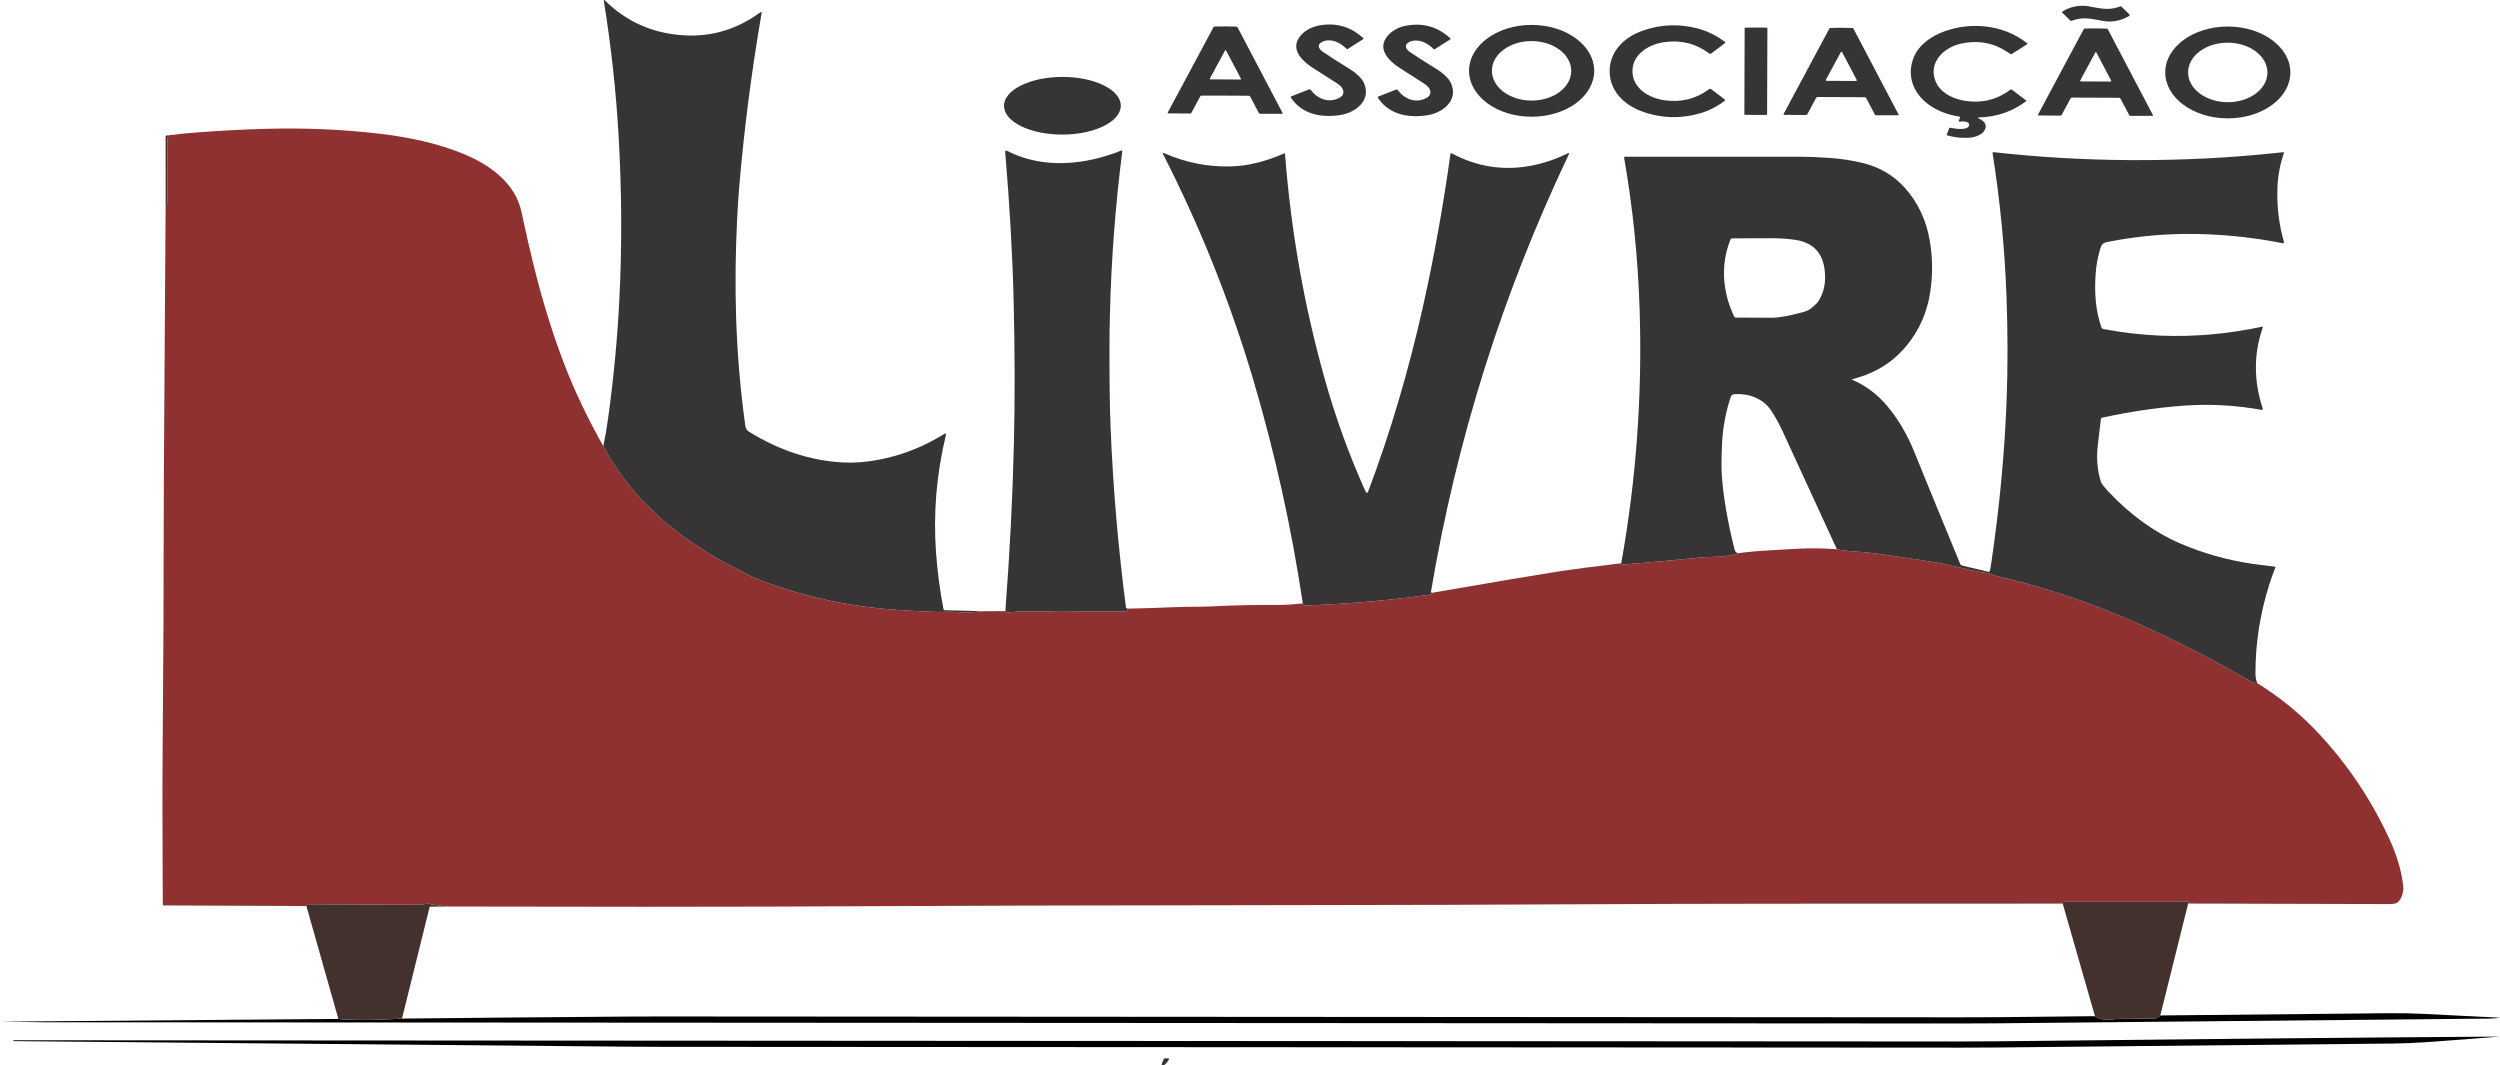 <svg width="176" height="75" viewBox="0 0 176 75" fill="none" xmlns="http://www.w3.org/2000/svg">
<g clip-path="url(#clip0_16048_965)">
<path d="M42.473 31.41C43.158 32.697 44.017 33.914 45.05 35.058C45.248 35.278 45.544 35.568 45.94 35.927C46.115 36.088 46.283 36.256 46.442 36.431C46.507 36.503 46.641 36.618 46.844 36.773C47.106 36.975 47.366 37.18 47.624 37.39C47.953 37.658 48.213 37.856 48.404 37.984C49.607 38.789 50.453 39.316 50.941 39.565C51.638 39.921 52.093 40.157 52.31 40.274C52.697 40.485 52.996 40.632 53.208 40.718C53.65 40.895 53.952 41.013 54.118 41.073C56.966 42.097 59.978 42.72 63.154 42.94C63.949 42.994 64.835 43.04 65.811 43.077C65.964 43.083 66.215 43.082 66.564 43.072C66.832 43.066 67.083 43.07 67.318 43.086C67.956 43.129 68.591 43.111 69.221 43.032L70.789 43.021C70.789 43.056 70.811 43.082 70.853 43.102C70.877 43.114 70.909 43.117 70.947 43.114C71.569 43.053 72.226 43.029 72.92 43.041C74.102 43.062 74.695 43.072 74.704 43.071C75.679 43.057 77.16 43.047 79.146 43.044C79.354 43.044 79.433 42.977 79.383 42.847C80.487 42.829 81.593 42.794 82.701 42.742C83.556 42.702 84.524 42.732 85.311 42.69C86.887 42.607 88.462 42.574 90.04 42.59C90.386 42.593 90.946 42.557 91.717 42.481L91.791 42.583C91.815 42.614 91.852 42.631 91.889 42.63C94.985 42.514 97.925 42.257 100.712 41.857C100.814 41.843 100.86 41.799 100.852 41.727C105.11 40.987 108.128 40.479 109.904 40.202C110.699 40.078 112.109 39.896 114.135 39.654C114.17 39.72 114.232 39.749 114.321 39.741C116.178 39.593 118.033 39.423 119.887 39.233C119.994 39.222 120.364 39.207 120.997 39.187C121.48 39.173 121.941 39.092 122.381 38.944C123.094 38.849 123.825 38.783 124.573 38.746C124.598 38.744 125.209 38.708 126.405 38.638C127.354 38.583 128.326 38.592 129.318 38.667C129.626 38.748 130.196 38.813 131.03 38.86C131.655 38.895 133.355 39.133 136.128 39.571C136.73 39.666 137.567 39.847 138.638 40.117C138.76 40.147 138.873 40.169 138.982 40.182C139.113 40.197 139.227 40.221 139.321 40.251C139.411 40.278 139.581 40.306 139.832 40.331C139.963 40.345 140.093 40.379 140.221 40.434C140.365 40.496 140.492 40.538 140.598 40.563C144.233 41.408 147.764 42.622 151.19 44.206C153.739 45.385 156.12 46.617 158.332 47.903C158.556 48.033 158.746 48.096 158.904 48.09C160.545 49.102 162.019 50.317 163.325 51.731C165.356 53.93 166.998 56.404 168.253 59.153C168.762 60.267 169.076 61.357 169.192 62.421C169.229 62.764 169.052 63.538 168.579 63.618C168.462 63.639 168.32 63.649 168.15 63.647C162.056 63.627 157.393 63.614 154.164 63.61C154.146 63.61 154.109 63.604 154.052 63.592C154.112 63.562 154.12 63.527 154.077 63.484H154.044L145.302 63.488C145.248 63.488 145.218 63.507 145.209 63.545C145.204 63.568 145.207 63.591 145.215 63.615C129.255 63.61 118.375 63.623 112.577 63.655C105.489 63.693 98.399 63.715 91.309 63.721C78.813 63.73 66.318 63.764 53.823 63.825C49.936 63.843 42.563 63.842 31.704 63.819C31.363 63.818 30.841 63.751 30.137 63.622C30.085 63.612 29.989 63.624 29.849 63.657C29.747 63.681 29.651 63.693 29.563 63.693C27.185 63.691 24.561 63.679 21.691 63.657C21.63 63.657 21.59 63.699 21.569 63.785L11.521 63.743C11.486 63.743 11.46 63.715 11.46 63.682C11.452 59.987 11.418 56.285 11.451 52.587C11.501 47.005 11.527 41.424 11.528 35.842C11.528 35.003 11.531 34.198 11.537 33.426C11.582 26.931 11.624 20.435 11.662 13.939L11.668 14.269C11.668 14.284 11.675 14.294 11.691 14.298L11.769 14.316C11.778 14.318 11.783 14.315 11.783 14.305V9.752C11.783 9.708 11.797 9.669 11.827 9.635C11.862 9.596 11.868 9.56 11.845 9.525C12.56 9.437 13.28 9.366 14.004 9.313C15.653 9.191 17.225 9.11 18.719 9.069C21.515 8.993 24.224 9.114 26.846 9.429C28.832 9.668 30.889 10.099 32.731 10.878C34.579 11.66 36.283 12.929 36.712 14.923C37.015 16.336 37.297 17.57 37.555 18.622C38.193 21.217 38.938 23.612 39.791 25.807C40.493 27.614 41.386 29.482 42.473 31.41Z" fill="#8F3131"/>
<path d="M69.221 43.032C68.591 43.111 67.956 43.129 67.318 43.086C67.083 43.07 66.832 43.066 66.564 43.072C66.215 43.082 65.964 43.083 65.811 43.077C64.835 43.04 63.949 42.994 63.154 42.94C59.978 42.72 56.966 42.097 54.118 41.073C53.952 41.013 53.65 40.895 53.208 40.718C52.996 40.632 52.697 40.485 52.31 40.274C52.093 40.157 51.638 39.921 50.941 39.565C50.453 39.316 49.607 38.789 48.404 37.984C48.213 37.856 47.953 37.658 47.624 37.39C47.366 37.18 47.106 36.975 46.844 36.773C46.641 36.618 46.507 36.503 46.442 36.431C46.282 36.256 46.115 36.088 45.94 35.927C45.544 35.568 45.248 35.278 45.05 35.058C44.017 33.914 43.157 32.697 42.473 31.41C42.613 30.74 42.733 30.034 42.833 29.291C43.209 26.518 43.464 23.813 43.598 21.176C43.794 17.357 43.777 13.474 43.548 9.529C43.366 6.403 43.022 3.254 42.515 0.083C42.499 -0.012 42.527 -0.027 42.597 0.042C44.094 1.521 45.915 2.333 48.059 2.482C50.04 2.618 51.856 2.086 53.503 0.885C53.596 0.816 53.633 0.839 53.613 0.951C52.912 5.019 52.392 9.046 52.051 13.034C51.989 13.775 51.935 14.58 51.892 15.448C51.776 17.812 51.752 20.095 51.821 22.297C51.903 24.899 52.12 27.459 52.471 29.978C52.497 30.164 52.578 30.298 52.711 30.381C54.833 31.699 57.031 32.425 59.309 32.556C60.092 32.602 60.931 32.541 61.823 32.373C63.463 32.065 65.015 31.458 66.479 30.549C66.581 30.486 66.619 30.513 66.591 30.628C65.93 33.369 65.698 36.124 65.895 38.892C65.991 40.219 66.167 41.552 66.423 42.889C66.43 42.928 66.465 42.955 66.504 42.957L69.221 43.032Z" fill="#363435"/>
<path d="M147.631 0.552C148.22 0.66 148.701 0.667 149.263 0.453C149.296 0.441 149.333 0.449 149.357 0.473L149.911 1.017C149.936 1.043 149.935 1.084 149.911 1.109C149.907 1.113 149.903 1.115 149.9 1.118C149.362 1.442 148.786 1.567 148.172 1.493C148.142 1.489 147.909 1.448 147.475 1.367C146.886 1.259 146.405 1.252 145.843 1.466C145.81 1.479 145.773 1.47 145.749 1.446L145.196 0.902C145.17 0.876 145.171 0.835 145.196 0.81C145.199 0.806 145.203 0.804 145.207 0.801C145.744 0.477 146.32 0.352 146.934 0.426C146.964 0.43 147.197 0.471 147.631 0.552Z" fill="#363435"/>
<path d="M92.896 3.093C92.75 3.264 92.926 3.506 93.077 3.612C93.467 3.886 94.15 4.323 95.128 4.926C95.407 5.097 95.865 5.5 96.011 5.816C96.579 7.051 95.445 7.947 94.303 8.107C92.933 8.301 91.64 8.015 90.885 6.878C90.864 6.847 90.872 6.804 90.905 6.783C90.909 6.781 90.914 6.778 90.918 6.777L92.147 6.298C92.194 6.279 92.248 6.294 92.279 6.334C92.757 6.968 93.553 7.285 94.289 6.886C94.591 6.723 94.655 6.491 94.482 6.193C94.416 6.078 94.238 5.931 93.948 5.752C93.843 5.688 93.335 5.364 92.424 4.78C91.613 4.258 90.756 3.383 91.607 2.459C91.943 2.093 92.399 1.866 92.973 1.775C94.122 1.593 95.125 1.9 95.98 2.693C96.005 2.716 96.004 2.735 95.975 2.752L94.893 3.439C94.856 3.462 94.81 3.455 94.781 3.425C94.614 3.255 94.421 3.114 94.202 3C93.822 2.804 93.205 2.736 92.896 3.093Z" fill="#363435"/>
<path d="M99.024 3.107C98.879 3.277 99.055 3.519 99.206 3.626C99.596 3.9 100.279 4.338 101.257 4.94C101.536 5.111 101.994 5.515 102.14 5.832C102.708 7.067 101.573 7.962 100.431 8.123C99.06 8.316 97.766 8.03 97.011 6.892C96.99 6.86 96.999 6.817 97.032 6.796C97.035 6.794 97.04 6.792 97.044 6.79L98.274 6.311C98.322 6.292 98.377 6.308 98.406 6.349C98.885 6.982 99.68 7.3 100.416 6.9C100.719 6.737 100.782 6.505 100.61 6.207C100.543 6.093 100.366 5.945 100.076 5.767C99.971 5.703 99.463 5.378 98.552 4.793C97.74 4.271 96.884 3.395 97.736 2.471C98.072 2.105 98.528 1.878 99.102 1.789C100.252 1.606 101.255 1.913 102.11 2.707C102.135 2.73 102.134 2.749 102.105 2.766L101.022 3.453C100.985 3.476 100.939 3.47 100.909 3.44C100.743 3.27 100.55 3.127 100.33 3.014C99.951 2.817 99.334 2.749 99.024 3.107Z" fill="#363435"/>
<path d="M112.232 4.993C112.228 6.778 110.254 8.222 107.82 8.218C105.387 8.215 103.418 6.764 103.421 4.979C103.425 3.194 105.399 1.75 107.833 1.754C110.266 1.757 112.236 3.208 112.232 4.993ZM110.616 4.996C110.62 3.838 109.373 2.895 107.83 2.891C106.288 2.886 105.033 3.819 105.03 4.976C105.026 6.134 106.273 7.076 107.816 7.081C109.358 7.086 110.612 6.153 110.616 4.996Z" fill="#363435"/>
<path d="M114.926 5.008C114.924 6.204 116.062 6.899 117.17 7.058C118.342 7.227 119.394 6.967 120.324 6.276C120.367 6.244 120.427 6.245 120.47 6.277L121.422 7.002C121.449 7.022 121.454 7.061 121.433 7.088C121.429 7.092 121.427 7.096 121.422 7.099C120.951 7.458 120.319 7.792 119.74 7.962C118.313 8.381 116.914 8.335 115.542 7.823C114.298 7.359 113.315 6.365 113.319 5.004C113.321 3.643 114.308 2.654 115.555 2.194C116.929 1.689 118.328 1.647 119.754 2.074C120.331 2.246 120.962 2.583 121.432 2.944C121.459 2.965 121.464 3.005 121.442 3.032C121.438 3.035 121.434 3.039 121.431 3.042L120.476 3.762C120.433 3.795 120.373 3.795 120.33 3.762C119.402 3.068 118.352 2.803 117.18 2.965C116.071 3.12 114.928 3.812 114.926 5.008Z" fill="#363435"/>
<path d="M139.338 8.269C139.223 8.271 139.217 8.298 139.321 8.348C139.692 8.528 139.846 8.744 139.784 8.998C139.735 9.202 139.597 9.367 139.369 9.491C139.135 9.619 138.855 9.689 138.526 9.703C138.04 9.722 137.558 9.664 137.081 9.53C137.051 9.522 137.041 9.502 137.052 9.472L137.227 9.03C137.24 8.994 137.266 8.981 137.304 8.991C137.582 9.062 138.495 9.203 138.621 8.852C138.655 8.756 138.609 8.651 138.515 8.612C138.371 8.551 138.188 8.536 137.965 8.565C137.92 8.571 137.897 8.55 137.897 8.504C137.897 8.458 137.923 8.4 137.976 8.327C138.002 8.289 137.993 8.239 137.957 8.213C137.946 8.206 137.933 8.201 137.921 8.199C137.232 8.101 136.611 7.885 136.058 7.549C134.769 6.766 134.161 5.419 134.735 4.014C135.043 3.258 135.784 2.676 136.559 2.339C138.51 1.492 140.982 1.675 142.687 3.028C142.735 3.066 142.733 3.101 142.681 3.133L141.637 3.796C141.602 3.819 141.565 3.819 141.528 3.796C141.483 3.768 141.416 3.725 141.324 3.664C140.345 3.011 139.259 2.813 138.067 3.068C136.873 3.323 135.764 4.355 136.239 5.662C136.523 6.443 137.324 6.897 138.132 7.058C139.4 7.313 140.533 7.064 141.533 6.312C141.569 6.287 141.603 6.287 141.637 6.312L142.641 7.075C142.656 7.085 142.658 7.105 142.648 7.119C142.646 7.121 142.643 7.123 142.641 7.126C141.658 7.856 140.558 8.236 139.338 8.266V8.269Z" fill="#363435"/>
<path d="M86.256 6.732C85.226 6.729 84.676 6.728 84.606 6.728C84.559 6.728 84.513 6.753 84.491 6.795L83.882 7.934C83.861 7.973 83.828 7.992 83.784 7.992L82.245 7.98C82.223 7.98 82.205 7.962 82.205 7.941C82.205 7.934 82.206 7.928 82.21 7.922L85.423 1.925C85.441 1.889 85.472 1.87 85.513 1.868C85.686 1.86 85.939 1.857 86.276 1.859C86.612 1.859 86.866 1.865 87.037 1.874C87.079 1.876 87.109 1.895 87.128 1.931L90.293 7.954C90.303 7.973 90.296 7.997 90.276 8.007C90.27 8.009 90.264 8.012 90.258 8.012H88.719C88.675 8.012 88.643 7.992 88.622 7.953L88.02 6.81C87.999 6.767 87.955 6.741 87.908 6.74C87.838 6.74 87.287 6.736 86.256 6.732ZM85.175 5.528C85.165 5.548 85.172 5.572 85.193 5.583C85.199 5.586 85.205 5.588 85.211 5.588L87.326 5.599C87.349 5.599 87.368 5.581 87.368 5.558C87.368 5.551 87.367 5.545 87.363 5.539L86.316 3.557C86.305 3.536 86.281 3.529 86.26 3.54C86.253 3.544 86.247 3.55 86.243 3.557L85.175 5.528Z" fill="#363435"/>
<path d="M161.242 5.108C161.238 6.893 159.264 8.336 156.831 8.333C154.399 8.329 152.43 6.878 152.433 5.093C152.437 3.308 154.411 1.865 156.844 1.868C159.276 1.872 161.245 3.323 161.242 5.108ZM159.627 5.11C159.631 3.953 158.383 3.01 156.841 3.005C155.299 3 154.044 3.933 154.041 5.091C154.037 6.248 155.284 7.191 156.827 7.196C158.369 7.201 159.623 6.268 159.627 5.11Z" fill="#363435"/>
<path d="M122.824 1.996L122.803 8.031C122.802 8.062 122.828 8.086 122.859 8.087L124.347 8.092C124.378 8.092 124.403 8.067 124.404 8.036L124.425 2.002C124.425 1.971 124.4 1.946 124.369 1.946L122.88 1.941C122.849 1.941 122.824 1.965 122.824 1.996Z" fill="#363435"/>
<path d="M129.635 1.956C129.972 1.958 130.227 1.964 130.398 1.972C130.44 1.975 130.47 1.994 130.489 2.03L133.658 8.058C133.667 8.077 133.66 8.101 133.641 8.111C133.634 8.113 133.628 8.116 133.622 8.116H132.081C132.037 8.116 132.005 8.096 131.984 8.056L131.382 6.912C131.36 6.87 131.316 6.843 131.268 6.843C131.199 6.843 130.649 6.84 129.617 6.836C128.585 6.833 128.034 6.83 127.965 6.83C127.917 6.83 127.873 6.857 127.851 6.899L127.239 8.038C127.218 8.078 127.186 8.097 127.142 8.097L125.601 8.085C125.579 8.085 125.561 8.067 125.561 8.046C125.561 8.04 125.562 8.033 125.565 8.027L128.781 2.024C128.801 1.988 128.831 1.969 128.873 1.967C129.044 1.959 129.299 1.955 129.635 1.956ZM128.544 5.614C128.529 5.639 128.539 5.67 128.564 5.685C128.573 5.69 128.582 5.692 128.59 5.691L130.666 5.7C130.695 5.7 130.719 5.678 130.719 5.649C130.719 5.64 130.717 5.633 130.714 5.626L129.686 3.673C129.672 3.647 129.64 3.638 129.615 3.65C129.605 3.655 129.597 3.662 129.593 3.672L128.544 5.614Z" fill="#363435"/>
<path d="M147.525 6.877C146.493 6.874 145.942 6.872 145.872 6.872C145.825 6.872 145.781 6.899 145.759 6.941L145.148 8.081C145.127 8.12 145.094 8.14 145.05 8.138L143.509 8.128C143.487 8.128 143.47 8.108 143.47 8.087C143.47 8.081 143.471 8.076 143.475 8.07L146.689 2.065C146.707 2.029 146.738 2.01 146.78 2.008C146.952 2 147.205 1.998 147.542 1.999C147.879 1.999 148.133 2.005 148.305 2.014C148.346 2.016 148.377 2.035 148.395 2.071L151.566 8.099C151.575 8.118 151.568 8.142 151.548 8.152C151.542 8.154 151.536 8.157 151.53 8.157H149.989C149.945 8.157 149.913 8.137 149.892 8.097L149.29 6.953C149.268 6.911 149.224 6.884 149.176 6.884C149.106 6.884 148.557 6.881 147.525 6.877ZM146.447 5.668C146.436 5.69 146.443 5.715 146.465 5.727C146.471 5.731 146.478 5.732 146.486 5.732L148.589 5.743C148.613 5.743 148.633 5.723 148.633 5.699C148.633 5.692 148.631 5.685 148.628 5.679L147.587 3.698C147.576 3.676 147.549 3.668 147.529 3.679C147.52 3.682 147.514 3.69 147.509 3.698L146.447 5.668Z" fill="#363435"/>
<path d="M74.796 9.475C77.066 9.471 78.905 8.559 78.903 7.438C78.901 6.317 77.059 5.411 74.789 5.415C72.519 5.419 70.68 6.331 70.682 7.452C70.684 8.573 72.526 9.479 74.796 9.475Z" fill="#363435"/>
<path d="M79.383 42.847C79.433 42.977 79.354 43.042 79.146 43.044C77.16 43.047 75.679 43.057 74.704 43.071C74.695 43.071 74.102 43.062 72.92 43.041C72.226 43.029 71.569 43.053 70.947 43.114C70.909 43.117 70.877 43.114 70.853 43.102C70.811 43.082 70.79 43.056 70.789 43.021C70.784 42.952 70.783 42.902 70.786 42.872C71.089 38.956 71.287 35.064 71.38 31.197C71.453 28.176 71.447 24.875 71.363 21.293C71.286 18.037 71.087 14.497 70.764 10.674C70.76 10.636 70.789 10.602 70.828 10.598C70.842 10.598 70.855 10.6 70.868 10.607C73.023 11.717 75.488 11.694 77.828 10.989C78.279 10.853 78.651 10.721 78.944 10.595C78.967 10.584 78.995 10.595 79.006 10.618C79.01 10.626 79.011 10.634 79.01 10.643C78.528 14.436 78.238 18.23 78.14 22.023C78.1 23.52 78.096 25.421 78.124 27.727C78.134 28.541 78.154 29.345 78.187 30.139C78.359 34.35 78.72 38.56 79.269 42.77C79.274 42.807 79.312 42.834 79.383 42.847Z" fill="#363435"/>
<path d="M158.904 48.09C158.746 48.096 158.556 48.033 158.332 47.903C156.12 46.617 153.739 45.385 151.19 44.206C147.764 42.622 144.233 41.408 140.598 40.563C140.492 40.538 140.365 40.496 140.221 40.434C140.093 40.379 139.963 40.345 139.832 40.331C139.581 40.306 139.411 40.278 139.321 40.251C139.227 40.221 139.113 40.197 138.982 40.182C138.873 40.169 138.76 40.147 138.638 40.117C137.567 39.847 136.73 39.666 136.128 39.571C133.355 39.133 131.655 38.895 131.03 38.86C130.196 38.813 129.626 38.748 129.318 38.667C128.032 35.861 126.749 33.075 125.472 30.31C125.233 29.791 124.963 29.311 124.665 28.869C124.1 28.038 123.088 27.677 122.088 27.749C121.979 27.758 121.885 27.829 121.85 27.931C121.492 28.987 121.286 30.096 121.231 31.256C121.186 32.239 121.182 33.002 121.221 33.544C121.328 35.023 121.628 36.747 122.121 38.713C122.153 38.841 122.24 38.918 122.381 38.944C121.941 39.092 121.48 39.173 120.997 39.187C120.365 39.207 119.994 39.222 119.887 39.233C118.033 39.423 116.178 39.593 114.321 39.741C114.232 39.748 114.17 39.72 114.135 39.654C115.194 33.734 115.625 27.777 115.43 21.779C115.313 18.155 114.948 14.59 114.335 11.081C114.331 11.059 114.346 11.039 114.367 11.035C114.369 11.035 114.372 11.035 114.375 11.035C119.126 11.035 123.29 11.035 126.868 11.035C127.362 11.035 128.023 11.064 128.852 11.121C129.617 11.174 130.371 11.29 131.114 11.469C132.295 11.751 133.311 12.333 134.123 13.249C135.025 14.266 135.6 15.486 135.85 16.908C136.067 18.144 136.075 19.39 135.874 20.644C135.709 21.685 135.354 22.642 134.81 23.517C133.789 25.157 132.323 26.214 130.413 26.689C130.358 26.703 130.355 26.721 130.408 26.744C131.367 27.155 132.195 27.78 132.891 28.62C133.644 29.53 134.262 30.578 134.745 31.763C135.884 34.565 136.968 37.21 137.997 39.698C138.021 39.756 138.073 39.799 138.135 39.815L139.988 40.254C140.031 40.264 140.059 40.248 140.075 40.208C140.104 40.132 140.139 39.955 140.179 39.676C140.761 35.762 141.122 31.941 141.264 28.211C141.355 25.829 141.351 23.334 141.252 20.728C141.128 17.453 140.804 14.138 140.28 10.785C140.271 10.731 140.296 10.707 140.351 10.713C143.519 11.066 146.735 11.254 150.002 11.272C153.607 11.292 157.184 11.108 160.735 10.716C160.784 10.712 160.801 10.732 160.785 10.778C160.508 11.585 160.357 12.418 160.329 13.275C160.288 14.572 160.444 15.832 160.795 17.055C160.803 17.087 160.785 17.118 160.754 17.127C160.746 17.129 160.736 17.129 160.726 17.127C158.417 16.669 156.107 16.45 153.798 16.47C151.979 16.486 150.18 16.673 148.4 17.029C148.035 17.102 147.945 17.197 147.846 17.544C147.675 18.142 147.573 18.705 147.536 19.234C147.445 20.515 147.502 21.795 147.935 23.029C147.962 23.107 148.017 23.153 148.099 23.169C149.421 23.417 150.742 23.571 152.063 23.627C154.414 23.727 156.817 23.519 159.27 22.998C159.286 22.996 159.302 23.006 159.304 23.021C159.304 23.026 159.304 23.031 159.304 23.036C158.654 24.899 158.653 26.81 159.298 28.767C159.31 28.803 159.289 28.841 159.253 28.853C159.242 28.857 159.229 28.858 159.218 28.856C157.421 28.526 155.555 28.422 153.678 28.561C151.847 28.698 149.949 28.979 147.983 29.406C147.935 29.417 147.908 29.446 147.902 29.495C147.857 29.888 147.786 30.495 147.688 31.317C147.579 32.235 147.647 33.098 147.896 33.907C147.934 34.03 148.089 34.239 148.363 34.535C149.933 36.221 151.64 37.463 153.487 38.259C155.079 38.946 156.767 39.423 158.55 39.691C158.867 39.738 159.397 39.805 160.14 39.892C160.188 39.898 160.202 39.922 160.184 39.966C160.038 40.315 159.893 40.721 159.746 41.188C159.103 43.228 158.783 45.297 158.784 47.396C158.784 47.644 158.824 47.876 158.905 48.09H158.904ZM121.822 16.87C121.111 18.625 121.262 20.58 122.09 22.291C122.11 22.332 122.152 22.359 122.198 22.359C123.115 22.358 123.968 22.359 124.758 22.367C125.214 22.371 125.925 22.244 126.889 21.986C127.153 21.915 127.359 21.822 127.504 21.705C127.753 21.506 127.918 21.347 127.998 21.228C128.416 20.6 128.567 19.842 128.449 18.955C128.291 17.754 127.602 17.064 126.379 16.885C125.853 16.808 125.312 16.769 124.758 16.771C123.456 16.773 122.523 16.775 121.957 16.779C121.898 16.779 121.844 16.815 121.822 16.87Z" fill="#363435"/>
<path d="M100.852 41.727C100.86 41.799 100.814 41.843 100.712 41.857C97.925 42.257 94.985 42.514 91.889 42.63C91.852 42.631 91.815 42.614 91.791 42.583L91.717 42.481C90.915 37.111 89.747 31.844 88.214 26.68C86.594 21.229 84.486 15.96 81.89 10.87C81.839 10.768 81.866 10.741 81.97 10.788C83.429 11.434 84.948 11.742 86.528 11.717C87.047 11.709 87.543 11.658 88.014 11.566C88.851 11.403 89.61 11.146 90.39 10.808C90.436 10.788 90.462 10.802 90.466 10.852C90.887 16.303 91.829 21.618 93.293 26.794C94.057 29.494 95 32.086 96.121 34.569C96.198 34.74 96.269 34.737 96.334 34.563C97.87 30.485 99.153 26.153 100.181 21.568C100.944 18.168 101.588 14.59 102.113 10.834C102.119 10.783 102.146 10.77 102.192 10.794C104.004 11.757 105.893 12.043 107.857 11.652C108.74 11.477 109.566 11.194 110.338 10.806C110.458 10.745 110.49 10.776 110.433 10.895C105.779 20.673 102.546 30.935 100.736 41.682C100.731 41.709 100.742 41.722 100.769 41.723L100.852 41.727Z" fill="#363435"/>
<path d="M82.12 74.83C82.046 74.942 81.95 74.999 81.836 75C81.803 75 81.778 74.975 81.778 74.942C81.778 74.935 81.779 74.928 81.781 74.921L81.916 74.578C81.934 74.531 81.97 74.506 82.021 74.506H82.237C82.288 74.506 82.308 74.531 82.295 74.58C82.289 74.603 82.262 74.648 82.212 74.712C82.152 74.789 82.121 74.829 82.12 74.83Z" fill="#363435"/>
<path d="M3.114 71.968L0 71.925L23.761 71.733C23.786 71.733 23.803 71.721 23.811 71.698C23.816 71.683 23.814 71.671 23.803 71.663C23.928 71.734 24.022 71.771 24.087 71.774C25.502 71.828 26.906 71.806 28.3 71.709C33.552 71.652 38.806 71.605 44.061 71.567C44.863 71.561 45.678 71.559 46.509 71.559C76.967 71.577 107.426 71.598 137.884 71.619C141.079 71.622 144.274 71.566 147.485 71.538C147.767 71.734 148.097 71.816 148.471 71.784C148.891 71.747 149.108 71.729 149.121 71.729C149.945 71.725 150.769 71.719 151.592 71.712C151.809 71.71 151.973 71.635 152.085 71.488C157.43 71.438 162.775 71.385 168.118 71.33C168.94 71.321 169.755 71.336 170.564 71.374C172.376 71.462 174.187 71.553 175.998 71.646C176.001 71.646 176.001 71.646 175.998 71.647C175.75 71.687 175.501 71.707 175.248 71.71C173.575 71.723 161.945 71.834 140.362 72.043C139.547 72.05 138.731 72.054 137.915 72.054C92.981 72.028 48.048 72.001 3.114 71.968Z" fill="black"/>
<path d="M175.858 72.984C174.58 73.091 172.908 73.219 170.841 73.367C170.029 73.425 169.214 73.457 168.395 73.466C167.732 73.472 158.452 73.564 140.558 73.744C139.769 73.752 138.953 73.756 138.108 73.754C107.616 73.736 77.124 73.717 46.631 73.698C45.815 73.698 45 73.694 44.183 73.686C18.146 73.449 3.737 73.319 0.955 73.295C0.93 73.295 0.924 73.284 0.936 73.263C0.943 73.254 0.951 73.246 0.962 73.243C0.98 73.237 0.99 73.233 0.991 73.233C46.694 73.26 92.396 73.288 138.099 73.321C138.91 73.321 139.727 73.316 140.547 73.308C154.468 73.151 166.238 73.04 175.858 72.976C175.86 72.976 175.863 72.976 175.863 72.978C175.863 72.981 175.86 72.983 175.858 72.984Z" fill="black"/>
<path d="M11.845 9.525C11.868 9.56 11.862 9.596 11.827 9.635C11.797 9.669 11.783 9.708 11.783 9.752V14.305C11.783 14.315 11.778 14.318 11.769 14.316L11.691 14.298C11.675 14.294 11.668 14.284 11.668 14.269L11.662 13.939L11.659 9.612C11.659 9.569 11.681 9.545 11.725 9.539L11.845 9.525Z" fill="#43312D"/>
<path d="M154.052 63.592L152.085 71.488C151.973 71.635 151.809 71.71 151.592 71.712C150.769 71.719 149.945 71.725 149.121 71.729C149.108 71.729 148.891 71.747 148.471 71.784C148.097 71.816 147.767 71.734 147.485 71.538L145.215 63.615C145.207 63.591 145.204 63.568 145.209 63.545C145.218 63.507 145.248 63.488 145.302 63.488L154.044 63.484H154.077C154.12 63.527 154.112 63.562 154.052 63.592Z" fill="#43312D"/>
<path d="M31.704 63.819L30.315 63.828C30.272 63.828 30.246 63.849 30.236 63.89L28.3 71.709C26.906 71.806 25.502 71.828 24.087 71.774C24.022 71.771 23.928 71.734 23.803 71.663L21.569 63.785C21.59 63.699 21.63 63.657 21.691 63.657C24.561 63.679 27.185 63.691 29.563 63.693C29.651 63.693 29.747 63.681 29.849 63.657C29.989 63.624 30.085 63.612 30.137 63.622C30.841 63.751 31.363 63.818 31.704 63.819Z" fill="#43312D"/>
</g>
<defs>
<clipPath id="clip0_16048_965">
<rect width="176" height="75" fill="white"/>
</clipPath>
</defs>
</svg>
